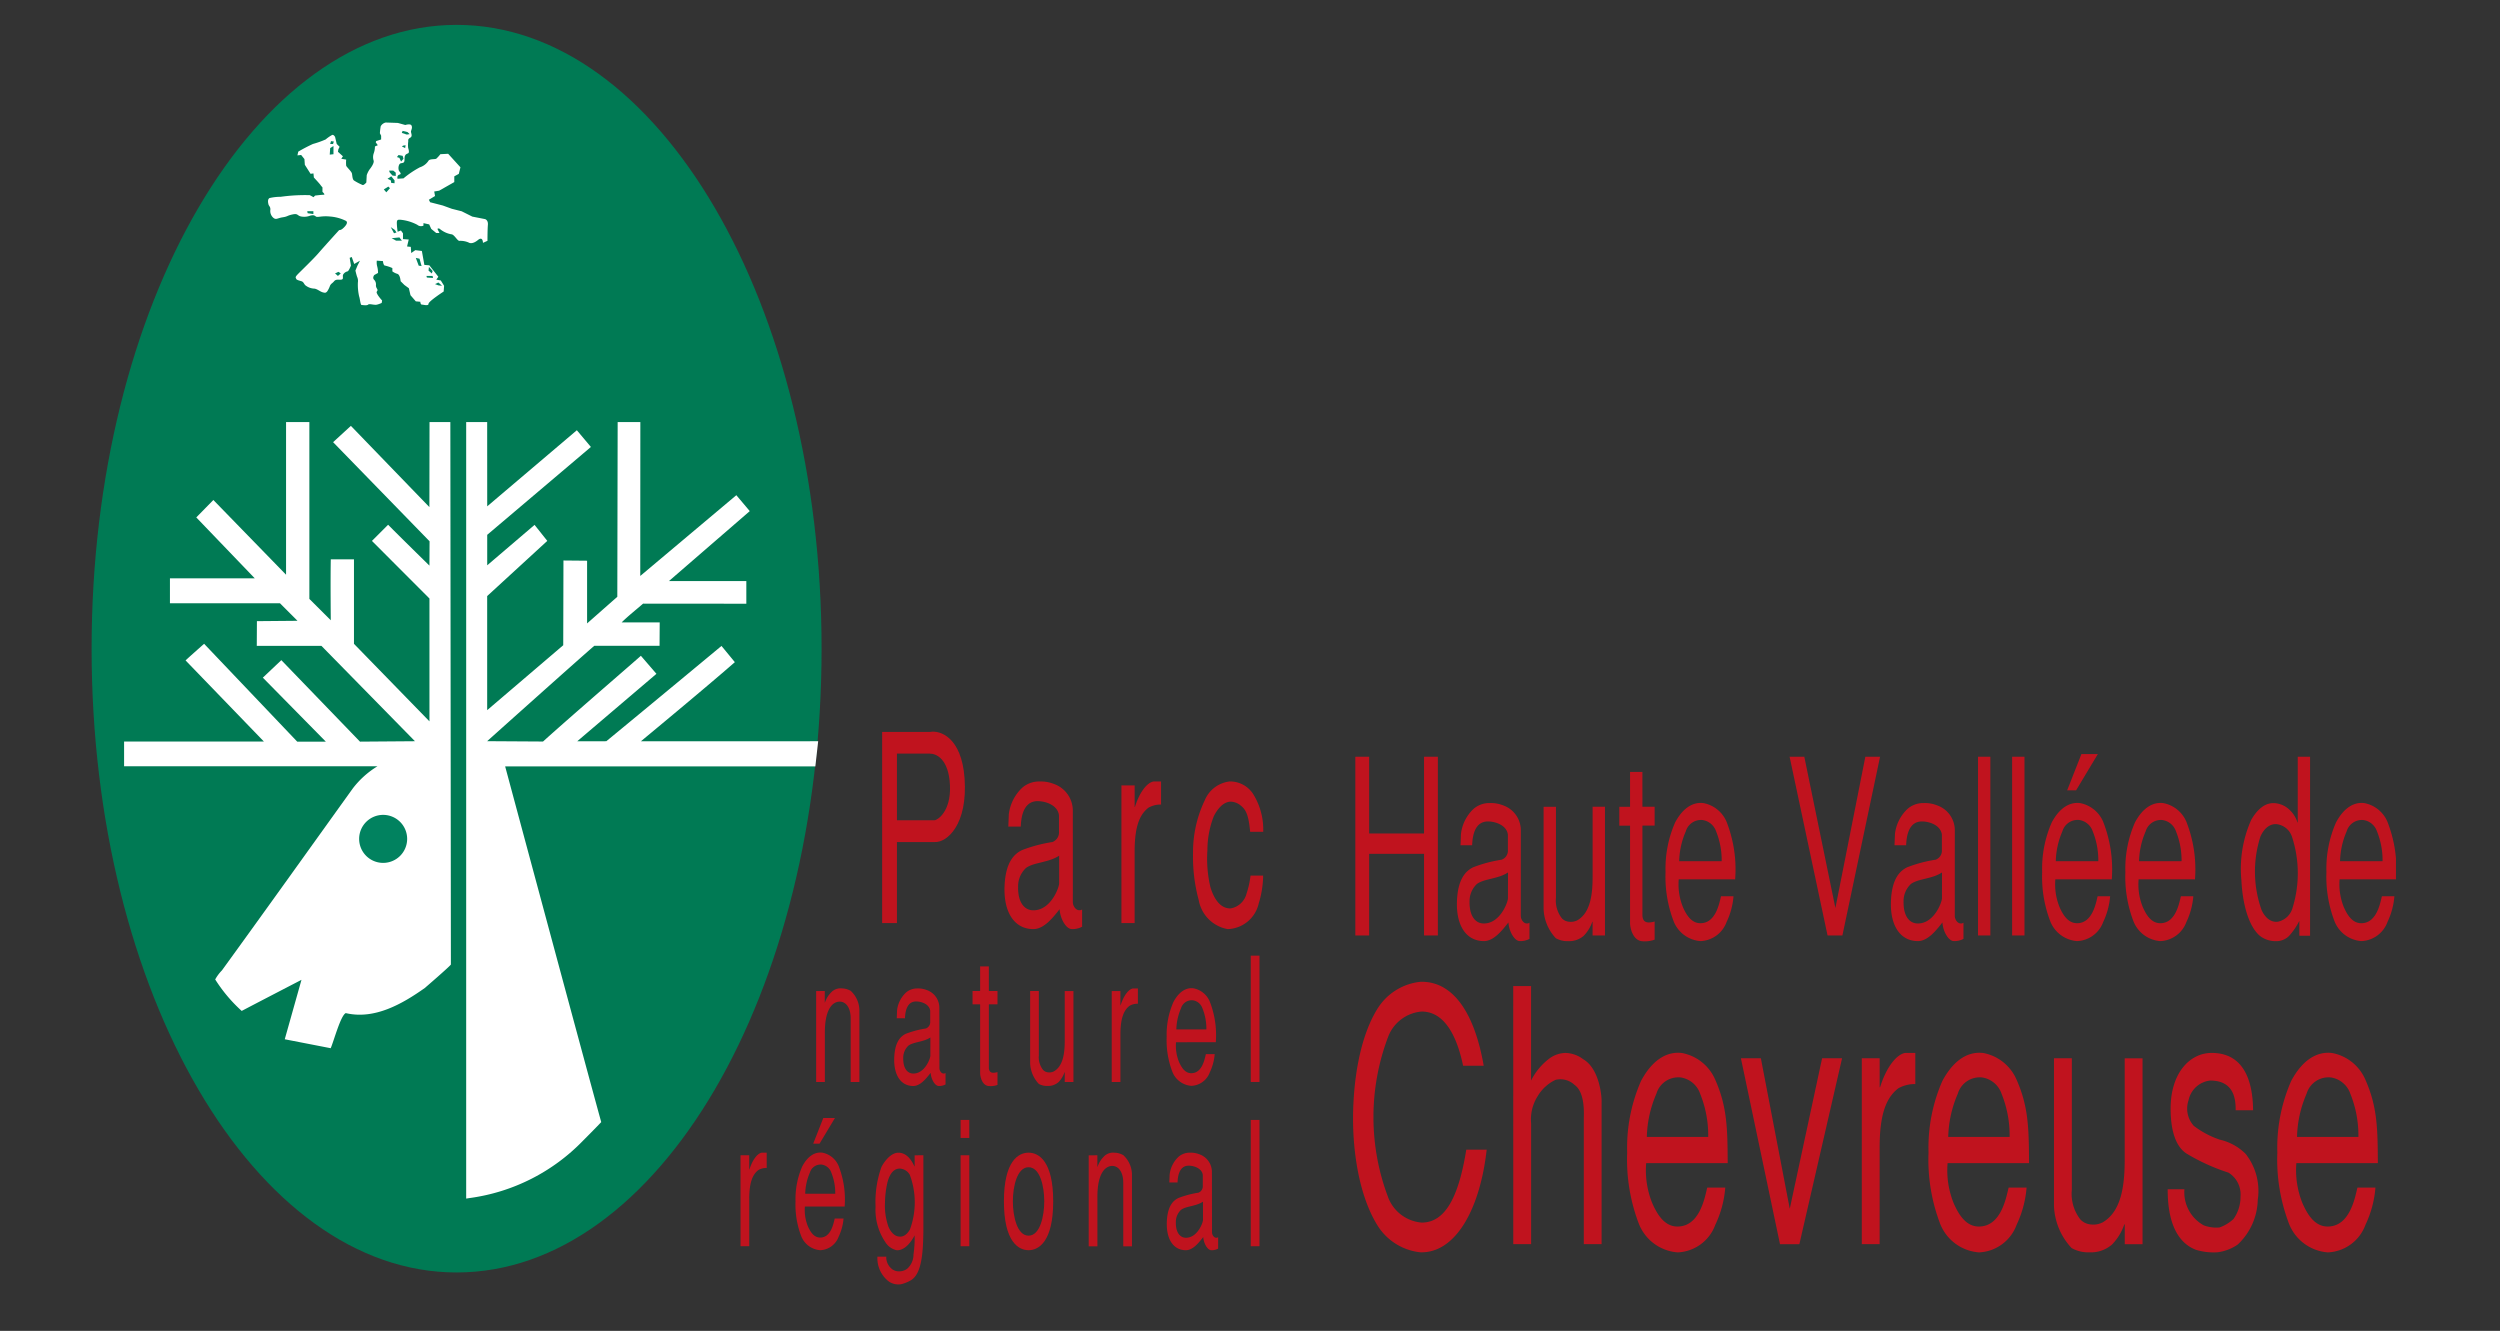 <svg viewBox="0 0 201 107" height="107" width="201" xmlns:xlink="http://www.w3.org/1999/xlink" xmlns="http://www.w3.org/2000/svg"><rect x="0" y="0" width="201" height="107" fill="#333333" stroke="none"/><defs><clipPath id="a"><rect fill="none" height="101.263" width="185.27"></rect></clipPath></defs><rect fill="none" height="107" width="201"></rect><g transform="translate(7.365 2)"><g clip-path="url(#a)"><path fill="#c0131e" transform="translate(-286.266 -97.468)" d="M464.631,156.31V170.7h-.863v-1.2a5.132,5.132,0,0,1-.852,1.242,1.454,1.454,0,0,1-1.064.395,2.057,2.057,0,0,1-1.242-.414c-.923-.768-1.408-2.582-1.5-4.474a9.655,9.655,0,0,1,.792-4.869c.591-1.025,1.242-1.36,1.821-1.341a1.918,1.918,0,0,1,1.348.631,2.235,2.235,0,0,1,.544.926h.024V156.31Zm-2.6,13.266a1.557,1.557,0,0,0,1.194-1.124,9.408,9.408,0,0,0-.059-5.736,1.48,1.48,0,0,0-1.23-.986c-.484-.039-.981.276-1.3,1.006a9.242,9.242,0,0,0,.094,5.893c.32.71.816,1.005,1.3.946"></path><path fill="#c0131e" transform="translate(-297.623 -103.614)" d="M478.363,172.312a4.873,4.873,0,0,0,.343,2.247c.272.611.674,1.281,1.4,1.281,1.23,0,1.514-1.577,1.656-2.168h1.005a5.919,5.919,0,0,1-.556,2.07,2.338,2.338,0,0,1-2.093,1.537,2.521,2.521,0,0,1-2.188-1.656,9.992,9.992,0,0,1-.627-3.9,9.235,9.235,0,0,1,.769-3.981c.674-1.262,1.514-1.656,2.282-1.558a2.525,2.525,0,0,1,1.845,1.479,10.453,10.453,0,0,1,.7,4.652Zm3.453-1.459a6.191,6.191,0,0,0-.45-2.4,1.361,1.361,0,0,0-1.076-.907,1.275,1.275,0,0,0-1.36.907,6.4,6.4,0,0,0-.532,2.4Z"></path><path fill="#c0131e" transform="translate(-168.301 -97.468)" d="M275.428,164.116h-4.411v6.564h-1.112V156.31h1.112v6.17h4.411v-6.17h1.112v14.369h-1.112Z"></path><path fill="#c0131e" transform="translate(-181.827 -103.638)" d="M296.734,175.272c0,.3.225.611.473.611a.324.324,0,0,0,.224-.059v1.3a1.539,1.539,0,0,1-.768.178c-.449,0-.887-.809-.922-1.5-.485.611-1.159,1.5-1.975,1.5-1.383,0-2.247-1.2-2.164-3.233.071-1.714.663-2.385,1.3-2.7a10.834,10.834,0,0,1,2.294-.611.775.775,0,0,0,.5-.789v-1.222c-.083-.729-.946-1.064-1.609-1.064-1.171,0-1.242,1.438-1.265,1.912h-.934l.035-.907a3.28,3.28,0,0,1,1.029-2.031,1.936,1.936,0,0,1,1.277-.453,2.681,2.681,0,0,1,1.065.178,2.128,2.128,0,0,1,1.443,1.991Zm-1.029-3.489c-.8.532-1.916.493-2.5.927a1.889,1.889,0,0,0-.591,1.4c-.024,1.281.544,1.754,1.088,1.774,1.348.059,2-1.7,2-2.03Z"></path><path fill="#c0131e" transform="translate(-193.372 -104.128)" d="M314.05,177.339v-1.1h-.023a2.952,2.952,0,0,1-.686,1.124,1.784,1.784,0,0,1-1.253.434,1.9,1.9,0,0,1-.993-.236,3.622,3.622,0,0,1-.982-2.326v-8.24h.993V174.3a2.323,2.323,0,0,0,.473,1.656.883.883,0,0,0,.556.276,1.14,1.14,0,0,0,.7-.118c1.076-.631,1.218-2.168,1.218-3.508V166.99h.993v10.349Z"></path><path fill="#c0131e" transform="translate(-203.46 -99.491)" d="M328.146,162.354h.982v1.518h-.982v7.175c0,.651.426.69.982.533v1.459a2.282,2.282,0,0,1-1.077.118c-.686-.118-.9-1.064-.9-1.458v-7.826h-.864v-1.518h.864v-2.8h.993Z"></path><path fill="#c0131e" transform="translate(-209.606 -103.614)" d="M337.211,172.312a4.869,4.869,0,0,0,.343,2.247c.272.611.674,1.281,1.4,1.281,1.23,0,1.514-1.577,1.656-2.168h1.005a5.919,5.919,0,0,1-.556,2.07,2.336,2.336,0,0,1-2.093,1.537,2.521,2.521,0,0,1-2.188-1.656,10,10,0,0,1-.627-3.9,9.249,9.249,0,0,1,.768-3.981c.675-1.262,1.514-1.656,2.283-1.558a2.526,2.526,0,0,1,1.845,1.479,10.452,10.452,0,0,1,.7,4.652Zm3.453-1.459a6.2,6.2,0,0,0-.449-2.4,1.361,1.361,0,0,0-1.076-.907,1.275,1.275,0,0,0-1.36.907,6.409,6.409,0,0,0-.532,2.4Z"></path><path fill="#c0131e" transform="translate(-226.136 -97.468)" d="M368.745,156.31h1.183L366.9,170.679h-1.194l-3.051-14.369h1.182l2.5,12.162Z"></path><path fill="#c0131e" transform="translate(-239.624 -103.638)" d="M389.424,175.272c0,.3.225.611.473.611a.326.326,0,0,0,.225-.059v1.3a1.542,1.542,0,0,1-.769.178c-.449,0-.887-.809-.922-1.5-.484.611-1.159,1.5-1.975,1.5-1.383,0-2.247-1.2-2.164-3.233.071-1.714.662-2.385,1.3-2.7a10.834,10.834,0,0,1,2.294-.611.774.774,0,0,0,.5-.789v-1.222c-.083-.729-.946-1.064-1.608-1.064-1.171,0-1.242,1.438-1.265,1.912h-.935l.035-.907a3.283,3.283,0,0,1,1.029-2.031,1.935,1.935,0,0,1,1.277-.453,2.682,2.682,0,0,1,1.065.178,2.127,2.127,0,0,1,1.442,1.991Zm-1.028-3.489c-.8.532-1.916.493-2.5.927a1.892,1.892,0,0,0-.591,1.4c-.023,1.281.544,1.754,1.088,1.774,1.348.059,2-1.7,2-2.03Z"></path><rect fill="#c0131e" transform="translate(151.667 58.842)" height="14.369" width="0.993"></rect><rect fill="#c0131e" transform="translate(154.41 58.842)" height="14.369" width="0.993"></rect><path fill="#c0131e" transform="translate(-259.765 -97.108)" d="M417.65,165.806a4.874,4.874,0,0,0,.343,2.247c.272.611.674,1.281,1.4,1.281,1.23,0,1.514-1.577,1.656-2.168h1.005a5.921,5.921,0,0,1-.556,2.069,2.337,2.337,0,0,1-2.093,1.538,2.521,2.521,0,0,1-2.188-1.656,10,10,0,0,1-.627-3.9,9.247,9.247,0,0,1,.768-3.981c.675-1.262,1.514-1.656,2.283-1.558a2.526,2.526,0,0,1,1.845,1.479,10.452,10.452,0,0,1,.7,4.652Zm3.453-1.459a6.2,6.2,0,0,0-.449-2.405,1.361,1.361,0,0,0-1.076-.906,1.275,1.275,0,0,0-1.36.906,6.412,6.412,0,0,0-.532,2.405Zm-.035-8.614-1.75,2.917H418.6l1.147-2.917Z"></path><path fill="#c0131e" transform="translate(-270.85 -103.614)" d="M435.429,172.312a4.862,4.862,0,0,0,.343,2.247c.272.611.675,1.281,1.4,1.281,1.23,0,1.514-1.577,1.656-2.168h1a5.9,5.9,0,0,1-.556,2.07,2.336,2.336,0,0,1-2.093,1.537,2.521,2.521,0,0,1-2.188-1.656,10.02,10.02,0,0,1-.626-3.9,9.225,9.225,0,0,1,.769-3.981c.673-1.262,1.514-1.656,2.282-1.558a2.524,2.524,0,0,1,1.845,1.479,10.441,10.441,0,0,1,.7,4.652Zm3.453-1.459a6.191,6.191,0,0,0-.449-2.4,1.36,1.36,0,0,0-1.076-.907,1.275,1.275,0,0,0-1.36.907,6.39,6.39,0,0,0-.532,2.4Z"></path><path fill="#c0131e" transform="translate(-167.996 -127.438)" d="M278.264,211.122c-.547-2.619-1.606-4.356-3.331-4.356a3.156,3.156,0,0,0-2.681,1.993,18.218,18.218,0,0,0,0,12.982,3.156,3.156,0,0,0,2.681,1.993c1.828,0,2.955-1.907,3.587-5.865h1.64c-.529,4.754-2.477,8.313-5.312,8.256a4.627,4.627,0,0,1-3.45-2.135c-1.452-2.306-2-5.808-1.981-8.741s.53-6.434,1.981-8.74a4.628,4.628,0,0,1,3.45-2.135c2.631-.057,4.339,2.534,5.073,6.747Z"></path><path fill="#c0131e" transform="translate(-189.327 -128.006)" d="M303.625,205.284h1.435v7.6a5.009,5.009,0,0,1,1.537-1.822,2.282,2.282,0,0,1,1.213-.4,2.463,2.463,0,0,1,1.451.512c1.315.769,1.5,3.047,1.469,3.5v11.359H309.3V215.846c.068-1.908-.478-2.42-.752-2.62a1.658,1.658,0,0,0-1.52-.4,3.307,3.307,0,0,0-1.418,1.281,3.481,3.481,0,0,0-.546,2.221v9.708h-1.435Z"></path><path fill="#c0131e" transform="translate(-204.489 -136.883)" d="M329.477,228.4a7.033,7.033,0,0,0,.5,3.246c.393.882.974,1.85,2.015,1.85,1.777,0,2.187-2.278,2.392-3.131h1.452a8.515,8.515,0,0,1-.8,2.989,3.374,3.374,0,0,1-3.022,2.221,3.641,3.641,0,0,1-3.16-2.391,14.45,14.45,0,0,1-.905-5.638,13.349,13.349,0,0,1,1.111-5.75c.973-1.823,2.186-2.392,3.3-2.25a3.647,3.647,0,0,1,2.664,2.136c.973,2.192.991,3.957,1.007,6.719Zm4.988-2.107a8.948,8.948,0,0,0-.649-3.473,1.965,1.965,0,0,0-1.554-1.309,1.841,1.841,0,0,0-1.964,1.309,9.237,9.237,0,0,0-.769,3.473Z"></path><path fill="#c0131e" transform="translate(-219.653 -137.626)" d="M355.4,235.657l-3.143-14.947h1.605l2.323,12.1,2.6-12.1h1.606l-3.434,14.947Z"></path><path fill="#c0131e" transform="translate(-235.752 -136.918)" d="M378.076,220h1.435v2.335h.034c.529-1.709,1.383-2.677,2.032-2.762h.8v2.505a2.649,2.649,0,0,0-1.367.342c-1.007.769-1.5,2.163-1.5,4.755v7.772h-1.435Z"></path><path fill="#c0131e" transform="translate(-244.628 -136.883)" d="M393.849,228.4a7.034,7.034,0,0,0,.5,3.246c.392.882.973,1.85,2.015,1.85,1.776,0,2.186-2.278,2.392-3.131H400.2a8.548,8.548,0,0,1-.8,2.989,3.375,3.375,0,0,1-3.023,2.221,3.641,3.641,0,0,1-3.16-2.391,14.436,14.436,0,0,1-.9-5.638,13.344,13.344,0,0,1,1.11-5.75c.974-1.823,2.186-2.392,3.3-2.25a3.647,3.647,0,0,1,2.664,2.136c.973,2.192.99,3.957,1.008,6.719Zm4.988-2.107a8.948,8.948,0,0,0-.649-3.473,1.964,1.964,0,0,0-1.554-1.309,1.841,1.841,0,0,0-1.964,1.309,9.26,9.26,0,0,0-.769,3.473Z"></path><path fill="#c0131e" transform="translate(-261.347 -137.626)" d="M424.812,235.658v-1.594h-.035a4.271,4.271,0,0,1-.99,1.623,2.58,2.58,0,0,1-1.811.626,2.737,2.737,0,0,1-1.435-.341,5.233,5.233,0,0,1-1.418-3.359v-11.9h1.435v10.563a3.352,3.352,0,0,0,.683,2.391,1.274,1.274,0,0,0,.8.4,1.644,1.644,0,0,0,1.008-.171c1.554-.911,1.759-3.132,1.759-5.068v-8.114h1.435v14.947Z"></path><path fill="#c0131e" transform="translate(-276.482 -136.918)" d="M444.745,230.537a3.034,3.034,0,0,0,1.554,2.9,2.947,2.947,0,0,0,1.264.171,3.245,3.245,0,0,0,1.127-.683,3.059,3.059,0,0,0,.564-1.822,2.046,2.046,0,0,0-.974-1.907,16.091,16.091,0,0,1-3.33-1.509c-.7-.427-1.315-1.452-1.315-3.644,0-2.847,1.537-4.47,3.3-4.47,2.955,0,3.313,2.933,3.33,4.613h-1.4c0-.769-.052-2.392-2.05-2.392a2,2,0,0,0-1.741,1.595,2.068,2.068,0,0,0,.426,2.05,7.25,7.25,0,0,0,2.1,1.111,4.283,4.283,0,0,1,2.066,1.139,4.817,4.817,0,0,1,.974,3.7,5.077,5.077,0,0,1-1.606,3.587,3.627,3.627,0,0,1-1.64.626,4.878,4.878,0,0,1-1.725-.2c-2.083-.8-2.271-3.473-2.271-4.869Z"></path><path fill="#c0131e" transform="translate(-291.08 -136.883)" d="M468.344,228.4a7.031,7.031,0,0,0,.5,3.246c.393.882.974,1.85,2.016,1.85,1.777,0,2.186-2.278,2.392-3.131H474.7a8.514,8.514,0,0,1-.8,2.989,3.374,3.374,0,0,1-3.022,2.221,3.642,3.642,0,0,1-3.16-2.391,14.457,14.457,0,0,1-.905-5.638,13.35,13.35,0,0,1,1.111-5.75c.973-1.823,2.186-2.392,3.3-2.25a3.647,3.647,0,0,1,2.664,2.136c.973,2.192.991,3.957,1.007,6.719Zm4.987-2.107a8.947,8.947,0,0,0-.649-3.473,1.965,1.965,0,0,0-1.554-1.309,1.841,1.841,0,0,0-1.964,1.309,9.242,9.242,0,0,0-.768,3.473Z"></path><path fill="#c0131e" transform="translate(-105.284 -94.126)" d="M168.844,150.973H172.7c.759-.148,2.53.379,2.77,3.731.266,3.731-1.416,5.165-2.39,5.123h-3.048v6.514h-1.189Zm1.189,7.1h3.023c.228,0,1.341-.7,1.24-2.825-.1-2.087-1.088-2.53-1.606-2.53h-2.657Z"></path><path fill="#c0131e" transform="translate(-121.574 -100.762)" d="M200.465,171.29c0,.316.241.653.506.653a.346.346,0,0,0,.24-.063v1.391a1.645,1.645,0,0,1-.822.19c-.481,0-.949-.864-.987-1.6-.518.654-1.24,1.6-2.113,1.6-1.479,0-2.4-1.286-2.314-3.457.076-1.834.708-2.551,1.391-2.888a11.6,11.6,0,0,1,2.454-.654.828.828,0,0,0,.531-.843v-1.307c-.089-.78-1.012-1.138-1.72-1.138-1.252,0-1.328,1.539-1.353,2.045h-1l.038-.97a3.5,3.5,0,0,1,1.1-2.171,2.071,2.071,0,0,1,1.366-.485,2.865,2.865,0,0,1,1.138.19,2.275,2.275,0,0,1,1.543,2.129Zm-1.1-3.732c-.86.569-2.049.527-2.669.991a2.024,2.024,0,0,0-.632,1.5c-.026,1.37.582,1.876,1.163,1.9,1.442.063,2.138-1.813,2.138-2.172Z"></path><path fill="#c0131e" transform="translate(-137.15 -100.762)" d="M219.948,161.909h1.062v1.729h.025c.392-1.265,1.025-1.982,1.505-2.045h.594v1.855a1.96,1.96,0,0,0-1.012.253c-.746.569-1.113,1.6-1.113,3.52v5.755h-1.062Z"></path><path fill="#c0131e" transform="translate(-146.674 -100.761)" d="M240.865,169.16a7.812,7.812,0,0,1-.354,2.235,2.641,2.641,0,0,1-2.5,2.066,2.885,2.885,0,0,1-2.327-2.34,13.239,13.239,0,0,1-.455-3.752,9.68,9.68,0,0,1,.949-4.279,2.468,2.468,0,0,1,2-1.5,2.21,2.21,0,0,1,1.872.991,5.407,5.407,0,0,1,.822,3.057h-1.05c-.114-1.159-.265-1.708-.708-2.066a1.313,1.313,0,0,0-.911-.358c-.4.042-.86.316-1.3,1.159a7.508,7.508,0,0,0-.518,2.741,9.927,9.927,0,0,0,.241,2.972c.4,1.328,1.062,1.749,1.644,1.708a1.6,1.6,0,0,0,1.264-1.2,6.99,6.99,0,0,0,.317-1.433Z"></path><path fill="#c0131e" transform="translate(-96.477 -128.318)" d="M155.423,205.995v.919h.017a2.092,2.092,0,0,1,.484-.794,1.024,1.024,0,0,1,.87-.335,1.491,1.491,0,0,1,.719.2,2.161,2.161,0,0,1,.694,1.644v5.683h-.7v-5.084c.009-.905-.393-1.379-.877-1.379-.585,0-1.22.613-1.2,2.577v3.886h-.7v-7.313Z"></path><path fill="#c0131e" transform="translate(-106.894 -128.32)" d="M175.057,212.2c0,.209.159.431.334.431a.229.229,0,0,0,.159-.042v.92a1.085,1.085,0,0,1-.543.125c-.318,0-.627-.571-.652-1.058-.343.432-.819,1.058-1.4,1.058-.978,0-1.587-.849-1.529-2.284.05-1.212.468-1.685.92-1.908a7.666,7.666,0,0,1,1.621-.432.547.547,0,0,0,.351-.557v-.864c-.058-.515-.669-.752-1.136-.752-.827,0-.877,1.017-.894,1.351h-.66l.025-.641a2.315,2.315,0,0,1,.727-1.435,1.367,1.367,0,0,1,.9-.321,1.9,1.9,0,0,1,.752.125,1.506,1.506,0,0,1,1.02,1.407Zm-.727-2.466c-.568.376-1.354.348-1.764.655a1.338,1.338,0,0,0-.417.989c-.017.905.385,1.24.769,1.254.952.042,1.412-1.2,1.412-1.434Z"></path><path fill="#c0131e" transform="translate(-117.323 -125.39)" d="M189.463,203.067h.694v1.073h-.694v5.07c0,.46.3.487.694.376v1.031a1.612,1.612,0,0,1-.761.083c-.484-.083-.635-.752-.635-1.031v-5.53h-.61v-1.073h.61v-1.978h.7Z"></path><path fill="#c0131e" transform="translate(-124.989 -128.666)" d="M203.229,213.656v-.78h-.017a2.094,2.094,0,0,1-.484.794,1.263,1.263,0,0,1-.886.306,1.339,1.339,0,0,1-.7-.167,2.56,2.56,0,0,1-.694-1.644v-5.822h.7v5.168a1.639,1.639,0,0,0,.334,1.17.623.623,0,0,0,.393.2.807.807,0,0,0,.493-.084c.76-.445.861-1.532.861-2.479v-3.97h.7v7.313Z"></path><path fill="#c0131e" transform="translate(-135.855 -128.32)" d="M217.872,206h.7v1.143h.017c.259-.836.677-1.309.995-1.351h.393v1.226a1.3,1.3,0,0,0-.669.167c-.493.376-.736,1.059-.736,2.326v3.8h-.7Z"></path><path fill="#c0131e" transform="translate(-143.174 -128.303)" d="M230.362,210.1a3.441,3.441,0,0,0,.242,1.588c.193.432.477.9.986.9.87,0,1.07-1.114,1.17-1.532h.71a4.172,4.172,0,0,1-.393,1.463,1.651,1.651,0,0,1-1.479,1.086,1.782,1.782,0,0,1-1.546-1.17,7.067,7.067,0,0,1-.443-2.758,6.532,6.532,0,0,1,.544-2.814c.476-.892,1.07-1.17,1.613-1.1a1.785,1.785,0,0,1,1.3,1.045,7.379,7.379,0,0,1,.493,3.287Zm2.44-1.031a4.386,4.386,0,0,0-.318-1.7.962.962,0,0,0-.76-.641.9.9,0,0,0-.961.641,4.531,4.531,0,0,0-.376,1.7Z"></path><rect fill="#c0131e" transform="translate(93.196 74.835)" height="10.155" width="0.702"></rect><path fill="#c0131e" transform="translate(-86.427 -150.197)" d="M138.6,241.081h.7v1.142h.017c.259-.836.677-1.309.995-1.351h.393V242.1a1.3,1.3,0,0,0-.669.167c-.492.376-.735,1.059-.735,2.326v3.8h-.7Z"></path><path fill="#c0131e" transform="translate(-93.746 -145.582)" d="M151.094,240.589a3.44,3.44,0,0,0,.242,1.588c.192.432.476.905.986.905.869,0,1.069-1.115,1.17-1.532h.71a4.188,4.188,0,0,1-.393,1.462,1.652,1.652,0,0,1-1.479,1.086,1.782,1.782,0,0,1-1.546-1.17,7.066,7.066,0,0,1-.443-2.758,6.541,6.541,0,0,1,.543-2.814c.477-.891,1.07-1.17,1.613-1.1a1.784,1.784,0,0,1,1.3,1.045,7.385,7.385,0,0,1,.493,3.287Zm2.441-1.031a4.381,4.381,0,0,0-.317-1.7.963.963,0,0,0-.761-.641.9.9,0,0,0-.961.641,4.526,4.526,0,0,0-.376,1.7Zm-.025-6.087-1.237,2.062h-.51l.811-2.062Z"></path><path fill="#c0131e" transform="translate(-104.399 -150.196)" d="M171.274,241.079v6.073c-.025,1.755-.125,3.51-1.045,4a2.864,2.864,0,0,1-.736.293,1.355,1.355,0,0,1-.986-.209,2.353,2.353,0,0,1-.928-2.006h.711a1.207,1.207,0,0,0,.485,1.017.928.928,0,0,0,.543.167,1.128,1.128,0,0,0,.635-.195,1.532,1.532,0,0,0,.526-1.17,9.206,9.206,0,0,0,.092-1.532c-.259.5-.761,1.212-1.429,1.2a1.427,1.427,0,0,1-.928-.655,4.641,4.641,0,0,1-.785-2.855,8.325,8.325,0,0,1,.476-3.19c.093-.195.669-1.184,1.412-1.142.477.027.894.348,1.237,1.1h.017v-.891Zm-1.1,1.56a.979.979,0,0,0-.777-.487c-.368-.014-.769.223-1,1.059a7.437,7.437,0,0,0-.209,1.644,5.094,5.094,0,0,0,.276,1.964c.209.488.518.766.844.794.318.056.643-.139.886-.571a6.32,6.32,0,0,0-.017-4.4"></path><path fill="#c0131e" transform="translate(-115.728 -145.836)" d="M186.295,244.033h-.7V236.72h.7Zm0-8.706h-.7v-1.449h.7Z"></path><path fill="#c0131e" transform="translate(-121.499 -150.198)" d="M196.83,248.715c-.8,0-1.981-.669-1.981-3.929s1.178-3.914,1.981-3.914,1.981.654,1.981,3.914-1.178,3.929-1.981,3.929m0-6.672c-.919,0-1.262,1.546-1.262,2.744s.343,2.758,1.262,2.758,1.262-1.56,1.262-2.758-.335-2.744-1.262-2.744"></path><path fill="#c0131e" transform="translate(-132.78 -150.195)" d="M213.642,241.079V242h.017a2.1,2.1,0,0,1,.484-.794,1.023,1.023,0,0,1,.869-.334,1.484,1.484,0,0,1,.719.2,2.162,2.162,0,0,1,.694,1.644v5.683h-.7v-5.084c.009-.9-.393-1.379-.878-1.379-.585,0-1.22.613-1.2,2.577v3.886h-.7v-7.313Z"></path><path fill="#c0131e" transform="translate(-143.196 -150.197)" d="M233.277,247.279c0,.209.158.432.333.432a.229.229,0,0,0,.159-.042v.919a1.081,1.081,0,0,1-.543.126c-.318,0-.627-.571-.652-1.059-.343.431-.819,1.059-1.4,1.059-.978,0-1.587-.85-1.53-2.284.05-1.212.468-1.686.92-1.909a7.673,7.673,0,0,1,1.621-.432.547.547,0,0,0,.351-.557v-.863c-.058-.515-.669-.752-1.137-.752-.827,0-.877,1.017-.894,1.351h-.66l.025-.641a2.316,2.316,0,0,1,.727-1.435,1.367,1.367,0,0,1,.9-.32,1.894,1.894,0,0,1,.752.125,1.506,1.506,0,0,1,1.02,1.408Zm-.727-2.466c-.568.376-1.354.349-1.764.655a1.337,1.337,0,0,0-.417.989c-.017.9.385,1.24.769,1.254.953.042,1.413-1.2,1.413-1.435Z"></path><rect fill="#c0131e" transform="translate(93.196 88.042)" height="10.155" width="0.702"></rect><path fill="#007a54" d="M29.345,100.306c16.207,0,29.345-22.455,29.345-50.153S45.552,0,29.345,0,0,22.455,0,50.153s13.139,50.153,29.345,50.153"></path><path fill="#fff" transform="translate(-4.32 -52.9)" d="M21.828,84.836V99.052l1.722,1.717s-.034-3.257,0-4.9l1.864,0v6.795l6.069,6.233V99.02l-4.624-4.631,1.3-1.3c.8.815,3.322,3.286,3.322,3.286l.011-1.956L23.736,86.45l1.43-1.311,6.312,6.532.011-6.835h1.674l.043,43.613c-.124.188-2.1,1.888-2.1,1.888-1.8,1.273-4.034,2.561-6.351,2.017-.414.186-.969,2.278-1.212,2.822l-3.694-.719,1.345-4.778s-3.261,1.688-4.806,2.5a12.16,12.16,0,0,1-2.131-2.532,3.339,3.339,0,0,1,.543-.73c3.591-4.949,7-9.727,10.514-14.619a7.212,7.212,0,0,1,1.988-1.79l-20.37,0v-1.989H18.172L11.877,104c-.026,0,1.488-1.34,1.488-1.34l7.486,7.868,2.3,0-5.064-5.145,1.487-1.407,6.323,6.552,4.42-.034L22.8,102.829H17.6l.011-1.988,3.261-.029L19.463,99.4H10.618l0-2h6.823L12.736,92.5l1.373-1.4,5.845,6.008V84.836Z"></path><path fill="#fff" transform="translate(-49.886 -52.9)" d="M81.693,91.609,88.9,85.491l1.13,1.345L81.693,93.9l0,2.451L85.5,93.1l1.023,1.287L81.69,98.824l0,9.173,6.115-5.221.018-6.813,1.9.018v5.042l2.43-2.142.028-14.045h1.824l-.007,12.371,7.724-6.494,1.08,1.28L96.3,97.62h6.226v1.819l-8.3-.007c-.558.486-1.237,1.023-1.724,1.509l3.059,0-.012,1.883H90.3c-1.33,1.144-8.612,7.667-8.612,7.667l4.492.028c2.36-2.131,7.778-6.793,7.867-6.895l1.252,1.452L88.928,110.5l2.34-.005c2.961-2.432,9.261-7.662,9.261-7.662l1.074,1.305c-2.4,2.1-7.555,6.362-7.555,6.362l14.254-.005-.227,2.022H83.135s6.566,24.418,7.725,28.6c0,0-.422.451-1.459,1.488a15.582,15.582,0,0,1-9.084,4.613s-.3.045-.315.05V84.836H81.69Z"></path><path fill="#01825f" transform="translate(-35.629 -105.211)" d="M59.069,168.727a1.93,1.93,0,1,0,1.93,1.93,1.93,1.93,0,0,0-1.93-1.93"></path><path fill="#fff" transform="translate(-23.493 -13.026)" d="M48.075,25.4l.494-.033a7.456,7.456,0,0,1,1.318-.89,1.3,1.3,0,0,0,.692-.527c.1-.165.527-.1.626-.165a2.685,2.685,0,0,0,.329-.362l.626-.033.988,1.087-.132.527-.363.2v.461l-1.219.692-.395.066.065.363-.494.3.1.2,1.021.263.725.264.791.2.856.428,1.021.2s.264.066.23.461-.033,1.285-.033,1.285l-.363.165s0-.56-.4-.23-.659.264-.757.2a1.675,1.675,0,0,0-.725-.132c-.165.033-.428-.527-.659-.527a2,2,0,0,1-.889-.4c-.132-.132-.231-.033-.231-.033l.165.329H51.2l-.4-.329-.165-.363-.461-.1v.2a.461.461,0,0,1-.494-.066,3.631,3.631,0,0,0-1.285-.4c-.3-.033-.362,0-.362.264a5.937,5.937,0,0,0,.066.692l.264-.1.165.231v.461l.461.033-.132.56.3.033.033.494.329-.231.527.066.2,1.12.4.033.725.922-.165.23.362.066.264.428-.033.461s-1.219.791-1.219.988-.4.066-.527.066-.132-.23-.132-.23l-.362-.033-.428-.494L49,34.2l-.362-.264-.3-.3s-.033-.527-.264-.593a1.242,1.242,0,0,1-.4-.2v-.264a3.063,3.063,0,0,0-.593-.2c-.132,0-.165-.362-.165-.362l-.494-.033a1.237,1.237,0,0,0,.033.461,1.971,1.971,0,0,1,.066.527l-.3.165s-.165.2-.033.362a.536.536,0,0,1,.165.462c0,.263.2.329.1.461s0,.2.033.3a3.24,3.24,0,0,0,.363.461l-.033.2a2.3,2.3,0,0,1-.363.132c-.23.066-.626-.1-.724,0s-.428.033-.527.033-.132-.527-.2-.692a4.292,4.292,0,0,1-.1-1.12.791.791,0,0,0-.066-.461c-.066-.2-.132-.494-.132-.494l.165-.4.2-.395-.462.263-.2-.56-.165.066.1.626s-.165.428-.264.461a.553.553,0,0,0-.363.264c-.066.165.066.363-.132.4s-.428-.065-.593.132-.23.165-.329.362a1.985,1.985,0,0,1-.23.461c-.1.1-.132.132-.363.066s-.461-.3-.725-.3A1.187,1.187,0,0,1,40.73,34c-.165-.1-.165-.3-.362-.362s-.4-.1-.428-.2-.131-.1.165-.4,1.252-1.219,1.647-1.68S43.4,29.52,43.4,29.52s.1.033.264-.1.56-.527.231-.659a3.48,3.48,0,0,0-1.252-.329c-.692-.066-.988.1-1.12,0s-.2-.132-.461-.066a1.307,1.307,0,0,1-.724.066c-.329-.066-.231-.264-.692-.165s-.363.165-.791.23-.527.23-.758.033a.724.724,0,0,1-.23-.659c0-.263-.132-.263-.165-.461,0,0-.1-.362.1-.461a3.873,3.873,0,0,1,.89-.1,14.12,14.12,0,0,1,2.338-.132,3.087,3.087,0,0,1,.3.165l.132-.132s.527-.066.692-.066-.1-.231-.1-.231v-.363a1.531,1.531,0,0,1-.165-.2c-.066-.1-.527-.593-.527-.593l-.033-.329-.231.033-.461-.725-.033-.461-.263-.329-.3.033.066-.3A12.443,12.443,0,0,1,41.29,22.6a7.378,7.378,0,0,0,1.021-.363,3,3,0,0,1,.527-.363c.132-.033.231.165.231.165l.132.56.231.23-.1.2-.033.2.4.363-.132.2.395.066a2.437,2.437,0,0,0,0,.494c.033.1.428.461.462.626s.033.461.165.56a4.7,4.7,0,0,0,.692.362c.1.033.3-.2.3-.2l.033-.593a1.834,1.834,0,0,1,.23-.461c.132-.165.363-.494.329-.692a.914.914,0,0,1,0-.593,1.59,1.59,0,0,0,.1-.56l.23-.1-.165-.231.033-.1.4-.132v-.3l-.1-.2a4.867,4.867,0,0,1,.066-.56.613.613,0,0,1,.395-.3c.132,0,.989.033.989.033l.593.165s.4-.132.494.033,0,.329-.033.461.165.4-.066.527-.132.23-.165.362a2.074,2.074,0,0,0,0,.462s.132.362,0,.428-.2.066-.264.231.033.461-.132.527-.23,0-.329.165a.667.667,0,0,0-.033.428c0,.1.3.3.066.362s-.165.329-.165.329"></path><path fill="#01825f" transform="translate(-31.772 -15.481)" d="M51.019,24.828l-.066.231h.23l.066-.2Z"></path><path fill="#01825f" transform="translate(-31.718 -16.137)" d="M50.9,26.043l.264-.165v.658l-.3.033Z"></path><path fill="#01825f" transform="translate(-38.919 -21.538)" d="M62.613,35l-.2-.231.362-.23.132.132Z"></path><path fill="#01825f" transform="translate(-39.41 -20.174)" d="M63.5,32.88l-.033-.2-.264-.132.3-.2.264.329v.23Z"></path><path fill="#01825f" transform="translate(-39.629 -19.41)" d="M63.553,31.128h.329l.2.165v.264l-.264-.033-.231-.264Z"></path><path fill="#01825f" transform="translate(-40.665 -17.336)" d="M65.545,28.33l-.132-.3-.2-.066.132-.165.329.066.066.231Z"></path><path fill="#01825f" transform="translate(-41.32 -16.027)" d="M66.529,25.933l-.264-.132.1-.066.2-.033Z"></path><path fill="#01825f" transform="translate(-41.32 -14.117)" d="M66.726,22.739l-.4-.1-.066.165.4.132.23-.033Z"></path><path fill="#01825f" transform="translate(-39.847 -26.94)" d="M63.9,43.2l.329.23.132.2-.2.066Z"></path><path fill="#01825f" transform="translate(-39.956 -28.303)" d="M64.078,45.456l.626-.066.2.264H64.44Z"></path><path fill="#01825f" transform="translate(-43.175 -31.032)" d="M69.24,49.766l.3.066.165.593-.23-.033Z"></path><path fill="#01825f" transform="translate(-44.594 -33.432)" d="M71.516,53.616h.494l.033.165-.494-.033Z"></path><path fill="#01825f" transform="translate(-44.867 -32.232)" d="M71.986,51.691l.3.329-.066.2-.263-.231Z"></path><path fill="#01825f" transform="translate(-45.74 -34.305)" d="M73.617,55.016l-.264.132.264.1.3.033Z"></path><path fill="#01825f" transform="translate(-32.427 -32.887)" d="M52.266,52.741,52,52.872l.231.2.23-.2Z"></path><path fill="#01825f" transform="translate(-28.716 -24.812)" d="M46.053,39.79l.033.165.461.066v-.23Z"></path></g></g></svg>